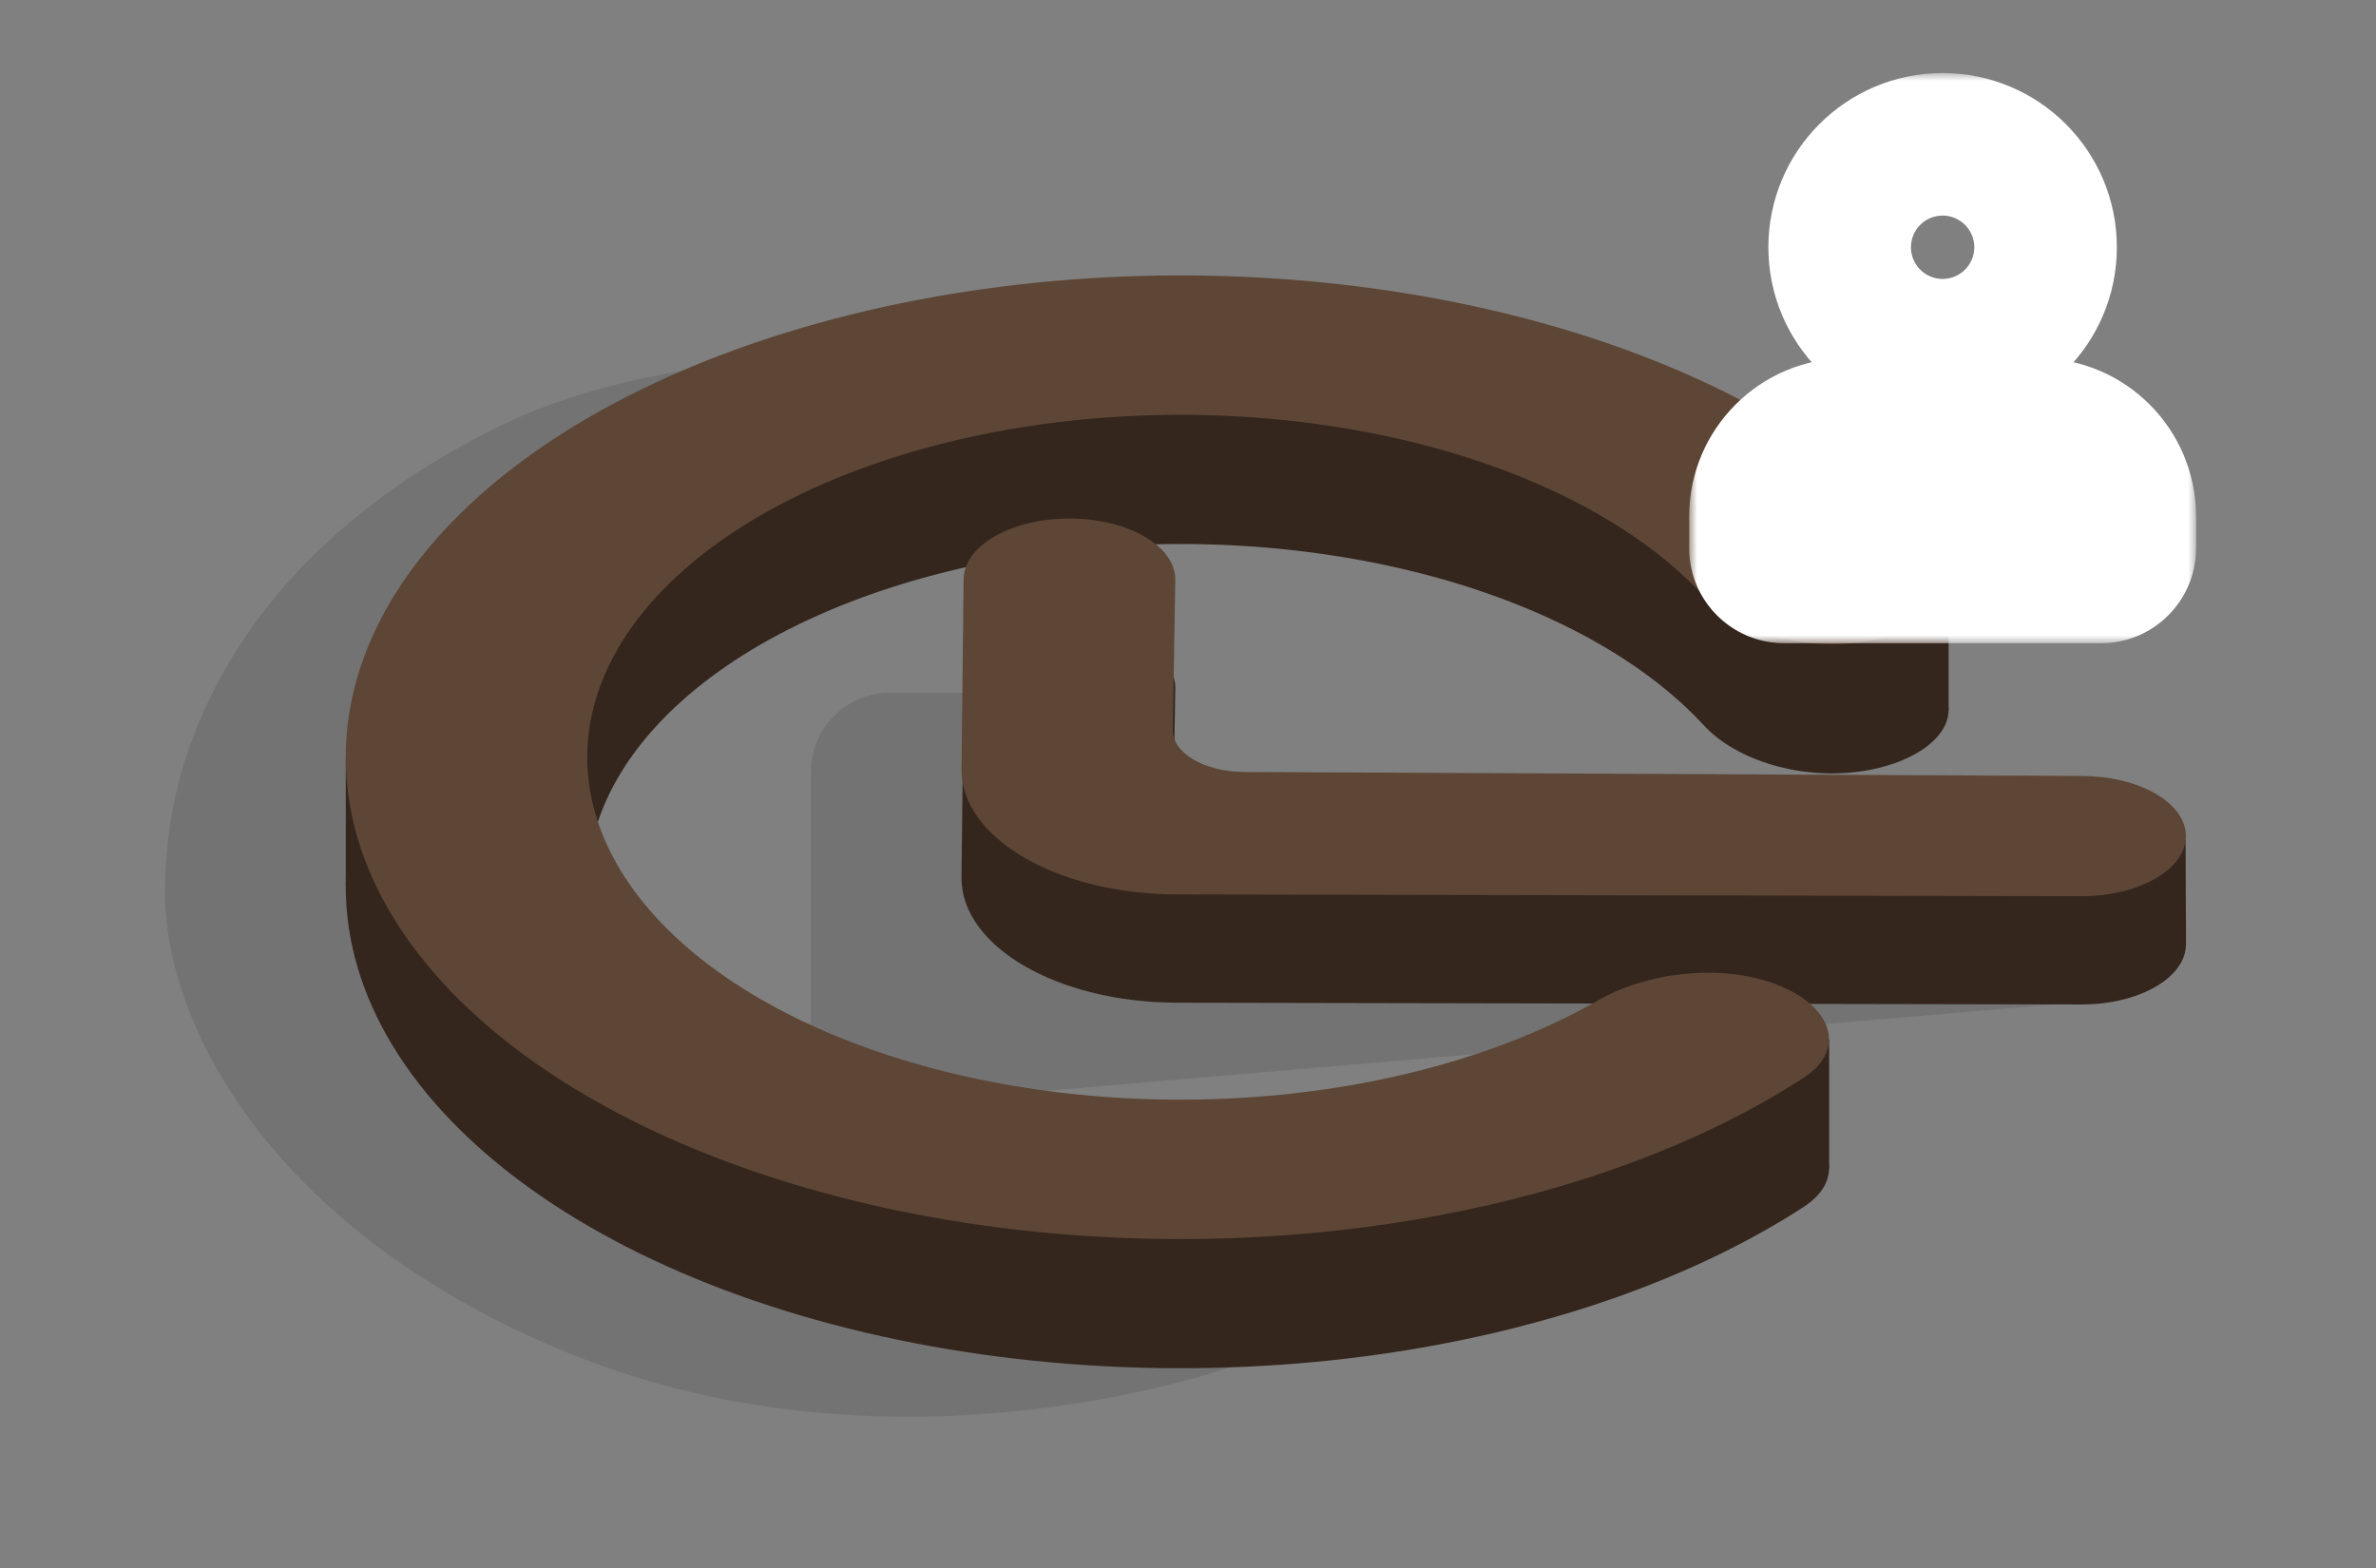 <svg width="150" height="99" viewBox="0 0 150 99" fill="none" xmlns="http://www.w3.org/2000/svg">
<rect x="0" y="0" width="150" height="99" fill="#808080" stroke="none"/>
<path d="M35.9 85.432C57.039 94.048 78.262 86.117 78.262 86.117L50.69 74.687L31.269 54.695L44.026 33.751L74.523 22.876C74.523 22.876 47.008 19.681 32.27 26.567C17.532 33.453 10.418 44.912 10.418 56.194C10.325 64.788 17.325 77.861 35.9 85.432Z" fill="black" fill-opacity="0.1"/>
<path d="M56.187 43.74H62.468L66.715 44.536L71.625 55.154L135.728 59.666L131.769 63.236L56.614 69.685C53.695 69.936 51.187 67.634 51.187 64.704V48.74C51.187 45.978 53.425 43.74 56.187 43.74Z" fill="black" fill-opacity="0.1"/>
<path d="M112.135 70.304C115.648 71.643 116.653 74.4 113.851 76.214C107.623 80.246 99.613 83.268 90.616 84.934C79.186 87.05 66.846 86.85 55.64 84.367C44.433 81.884 35.031 77.266 28.989 71.279C22.947 65.291 20.628 58.291 22.414 51.439C24.201 44.586 29.986 38.291 38.814 33.595C47.641 28.899 58.981 26.084 70.957 25.615C82.933 25.146 94.828 27.052 104.673 31.017C112.422 34.138 118.536 38.388 122.432 43.299C124.185 45.509 121.819 47.972 117.779 48.655C113.738 49.338 109.569 47.969 107.594 45.823C104.825 42.815 100.847 40.208 95.949 38.236C88.953 35.418 80.5 34.063 71.989 34.397C63.477 34.73 55.419 36.731 49.145 40.068C42.872 43.405 38.76 47.879 37.49 52.749C36.221 57.619 37.869 62.593 42.163 66.848C46.457 71.104 53.139 74.385 61.103 76.15C69.067 77.915 77.836 78.057 85.96 76.553C91.646 75.5 96.777 73.685 100.957 71.281C103.939 69.565 108.622 68.965 112.135 70.304Z" fill="#34261D"/>
<path d="M108.545 65.64H115.477V73.804H108.545V65.64Z" fill="#34261D"/>
<path d="M28.27 47.828H21.83V55.992H28.27V47.828Z" fill="#34261D"/>
<path d="M119.307 36.695H123.018V44.859H119.307V36.695Z" fill="#34261D"/>
<path d="M60.702 55.387L60.834 43.407C60.858 41.257 63.923 39.533 67.647 39.575C71.31 39.617 74.232 41.353 74.197 43.468L74.041 52.929C74.017 54.379 76.036 55.566 78.548 55.578L131.481 55.83C134.887 55.846 137.707 57.362 137.979 59.322C138.286 61.535 135.25 63.427 131.405 63.419L74.291 63.308C66.745 63.294 60.654 59.743 60.702 55.387Z" fill="#34261D"/>
<path d="M137.979 53.023L138.006 59.703H127.471V53.023H137.979Z" fill="#34261D"/>
<path d="M60.702 48.55L60.834 36.571C60.858 34.421 63.923 32.697 67.647 32.739C71.31 32.781 74.232 34.517 74.197 36.632L74.041 46.093C74.017 47.543 76.036 48.73 78.548 48.742L131.481 48.994C134.887 49.01 137.707 50.526 137.979 52.486C138.286 54.699 135.25 56.591 131.405 56.583L74.291 56.472C66.745 56.458 60.654 52.907 60.702 48.55Z" fill="#5D4635"/>
<path d="M112.135 62.149C115.648 63.488 116.653 66.244 113.851 68.058C107.623 72.09 99.613 75.113 90.616 76.779C79.186 78.895 66.846 78.695 55.64 76.212C44.433 73.729 35.031 69.111 28.989 63.123C22.947 57.135 20.628 50.136 22.414 43.283C24.201 36.431 29.986 30.136 38.814 25.44C47.641 20.744 58.981 17.929 70.957 17.46C82.933 16.991 94.828 18.897 104.673 22.861C112.422 25.983 118.536 30.232 122.432 35.144C124.185 37.354 121.819 39.817 117.779 40.5C113.738 41.183 109.569 39.814 107.594 37.667C104.825 34.66 100.847 32.053 95.949 30.08C88.953 27.262 80.5 25.908 71.989 26.241C63.477 26.574 55.419 28.575 49.145 31.912C42.872 35.25 38.76 39.723 37.49 44.593C36.221 49.463 37.869 54.438 42.163 58.693C46.457 62.948 53.139 66.23 61.103 67.995C69.067 69.76 77.836 69.902 85.96 68.398C91.646 67.345 96.777 65.529 100.957 63.125C103.939 61.41 108.622 60.809 112.135 62.149Z" fill="#5D4635"/>
<mask id="path-11-outside-1_5742_3884" maskUnits="userSpaceOnUse" x="106.64" y="4.612" width="32" height="36" fill="black">
<rect fill="white" x="106.64" y="4.612" width="32" height="36"/>
<path d="M128.64 25.611C132.506 25.611 135.64 28.745 135.64 32.611V34.611C135.64 36.268 134.297 37.611 132.64 37.611H112.64C110.983 37.611 109.64 36.268 109.64 34.611V32.611C109.64 28.745 112.774 25.611 116.64 25.611H128.64ZM116.64 28.611C114.431 28.611 112.64 30.402 112.64 32.611V34.611H132.64V32.611C132.64 30.471 130.959 28.724 128.846 28.616L128.64 28.611H116.64ZM122.64 7.612C127.058 7.612 130.64 11.193 130.64 15.611C130.64 20.03 127.058 23.611 122.64 23.611C118.221 23.611 114.64 20.03 114.64 15.611C114.64 11.193 118.221 7.612 122.64 7.612ZM122.64 10.611C119.878 10.611 117.64 12.85 117.64 15.611C117.64 18.373 119.878 20.611 122.64 20.611C125.401 20.611 127.64 18.373 127.64 15.611C127.64 12.85 125.401 10.611 122.64 10.611Z"/>
</mask>
<path d="M128.64 25.611C132.506 25.611 135.64 28.745 135.64 32.611V34.611C135.64 36.268 134.297 37.611 132.64 37.611H112.64C110.983 37.611 109.64 36.268 109.64 34.611V32.611C109.64 28.745 112.774 25.611 116.64 25.611H128.64ZM116.64 28.611C114.431 28.611 112.64 30.402 112.64 32.611V34.611H132.64V32.611C132.64 30.471 130.959 28.724 128.846 28.616L128.64 28.611H116.64ZM122.64 7.612C127.058 7.612 130.64 11.193 130.64 15.611C130.64 20.03 127.058 23.611 122.64 23.611C118.221 23.611 114.64 20.03 114.64 15.611C114.64 11.193 118.221 7.612 122.64 7.612ZM122.64 10.611C119.878 10.611 117.64 12.85 117.64 15.611C117.64 18.373 119.878 20.611 122.64 20.611C125.401 20.611 127.64 18.373 127.64 15.611C127.64 12.85 125.401 10.611 122.64 10.611Z" fill="#1C213F"/>
<path d="M112.64 37.611L112.64 40.611H112.64V37.611ZM109.64 32.611L106.64 32.611V32.611H109.64ZM116.64 25.611L116.64 22.611L116.64 22.611L116.64 25.611ZM116.64 28.611L116.64 25.611L116.64 25.611L116.64 28.611ZM112.64 32.611L109.64 32.611V32.611H112.64ZM112.64 34.611H109.64C109.64 36.268 110.983 37.611 112.64 37.611V34.611ZM132.64 34.611V37.611C134.297 37.611 135.64 36.268 135.64 34.611H132.64ZM128.846 28.616L128.998 25.62C128.971 25.619 128.944 25.618 128.917 25.617L128.846 28.616ZM128.64 28.611L128.711 25.612C128.687 25.612 128.663 25.611 128.64 25.611V28.611ZM128.64 25.611V28.611C130.849 28.611 132.64 30.402 132.64 32.611H135.64H138.64C138.64 27.089 134.162 22.611 128.64 22.611V25.611ZM135.64 32.611H132.64V34.611H135.64H138.64V32.611H135.64ZM135.64 34.611H132.64V37.611V40.611C135.953 40.611 138.64 37.925 138.64 34.611H135.64ZM132.64 37.611V34.611H112.64V37.611V40.611H132.64V37.611ZM112.64 37.611L112.64 34.611L112.64 34.611H109.64H106.64C106.64 37.925 109.326 40.611 112.64 40.611L112.64 37.611ZM109.64 34.611H112.64V32.611H109.64H106.64V34.611H109.64ZM109.64 32.611L112.64 32.611C112.64 30.402 114.431 28.611 116.64 28.611L116.64 25.611L116.64 22.611C111.117 22.611 106.64 27.089 106.64 32.611L109.64 32.611ZM116.64 25.611V28.611H128.64V25.611V22.611H116.64V25.611ZM116.64 28.611L116.64 25.611C112.774 25.611 109.64 28.745 109.64 32.611L112.64 32.611L115.64 32.611C115.64 32.059 116.087 31.611 116.64 31.611L116.64 28.611ZM112.64 32.611H109.64V34.611H112.64H115.64V32.611H112.64ZM112.64 34.611V37.611H132.64V34.611V31.611H112.64V34.611ZM132.64 34.611H135.64V32.611H132.64H129.64V34.611H132.64ZM132.64 32.611H135.64C135.64 28.866 132.699 25.808 128.998 25.62L128.846 28.616L128.694 31.613C129.219 31.639 129.64 32.077 129.64 32.611H132.64ZM128.846 28.616L128.917 25.617L128.711 25.612L128.64 28.611L128.569 31.611L128.775 31.616L128.846 28.616ZM128.64 28.611V25.611H116.64V28.611V31.611H128.64V28.611ZM122.64 7.612V10.611C125.401 10.611 127.64 12.85 127.64 15.611H130.64H133.64C133.64 9.536 128.715 4.612 122.64 4.612V7.612ZM130.64 15.611H127.64C127.64 18.373 125.401 20.611 122.64 20.611V23.611V26.611C128.715 26.611 133.64 21.687 133.64 15.611H130.64ZM122.64 23.611V20.611C119.878 20.611 117.64 18.373 117.64 15.611H114.64H111.64C111.64 21.687 116.565 26.611 122.64 26.611V23.611ZM114.64 15.611H117.64C117.64 12.85 119.878 10.611 122.64 10.611V7.612V4.612C116.565 4.612 111.64 9.536 111.64 15.611H114.64ZM122.64 10.611V7.612C118.221 7.612 114.64 11.193 114.64 15.611H117.64H120.64C120.64 14.507 121.535 13.611 122.64 13.611V10.611ZM117.64 15.611H114.64C114.64 20.03 118.221 23.611 122.64 23.611V20.611V17.611C121.535 17.611 120.64 16.716 120.64 15.611H117.64ZM122.64 20.611V23.611C127.058 23.611 130.64 20.03 130.64 15.611H127.64H124.64C124.64 16.716 123.744 17.611 122.64 17.611V20.611ZM127.64 15.611H130.64C130.64 11.193 127.058 7.612 122.64 7.612V10.611V13.611C123.744 13.611 124.64 14.507 124.64 15.611H127.64Z" fill="white" mask="url(#path-11-outside-1_5742_3884)"/>
</svg>
